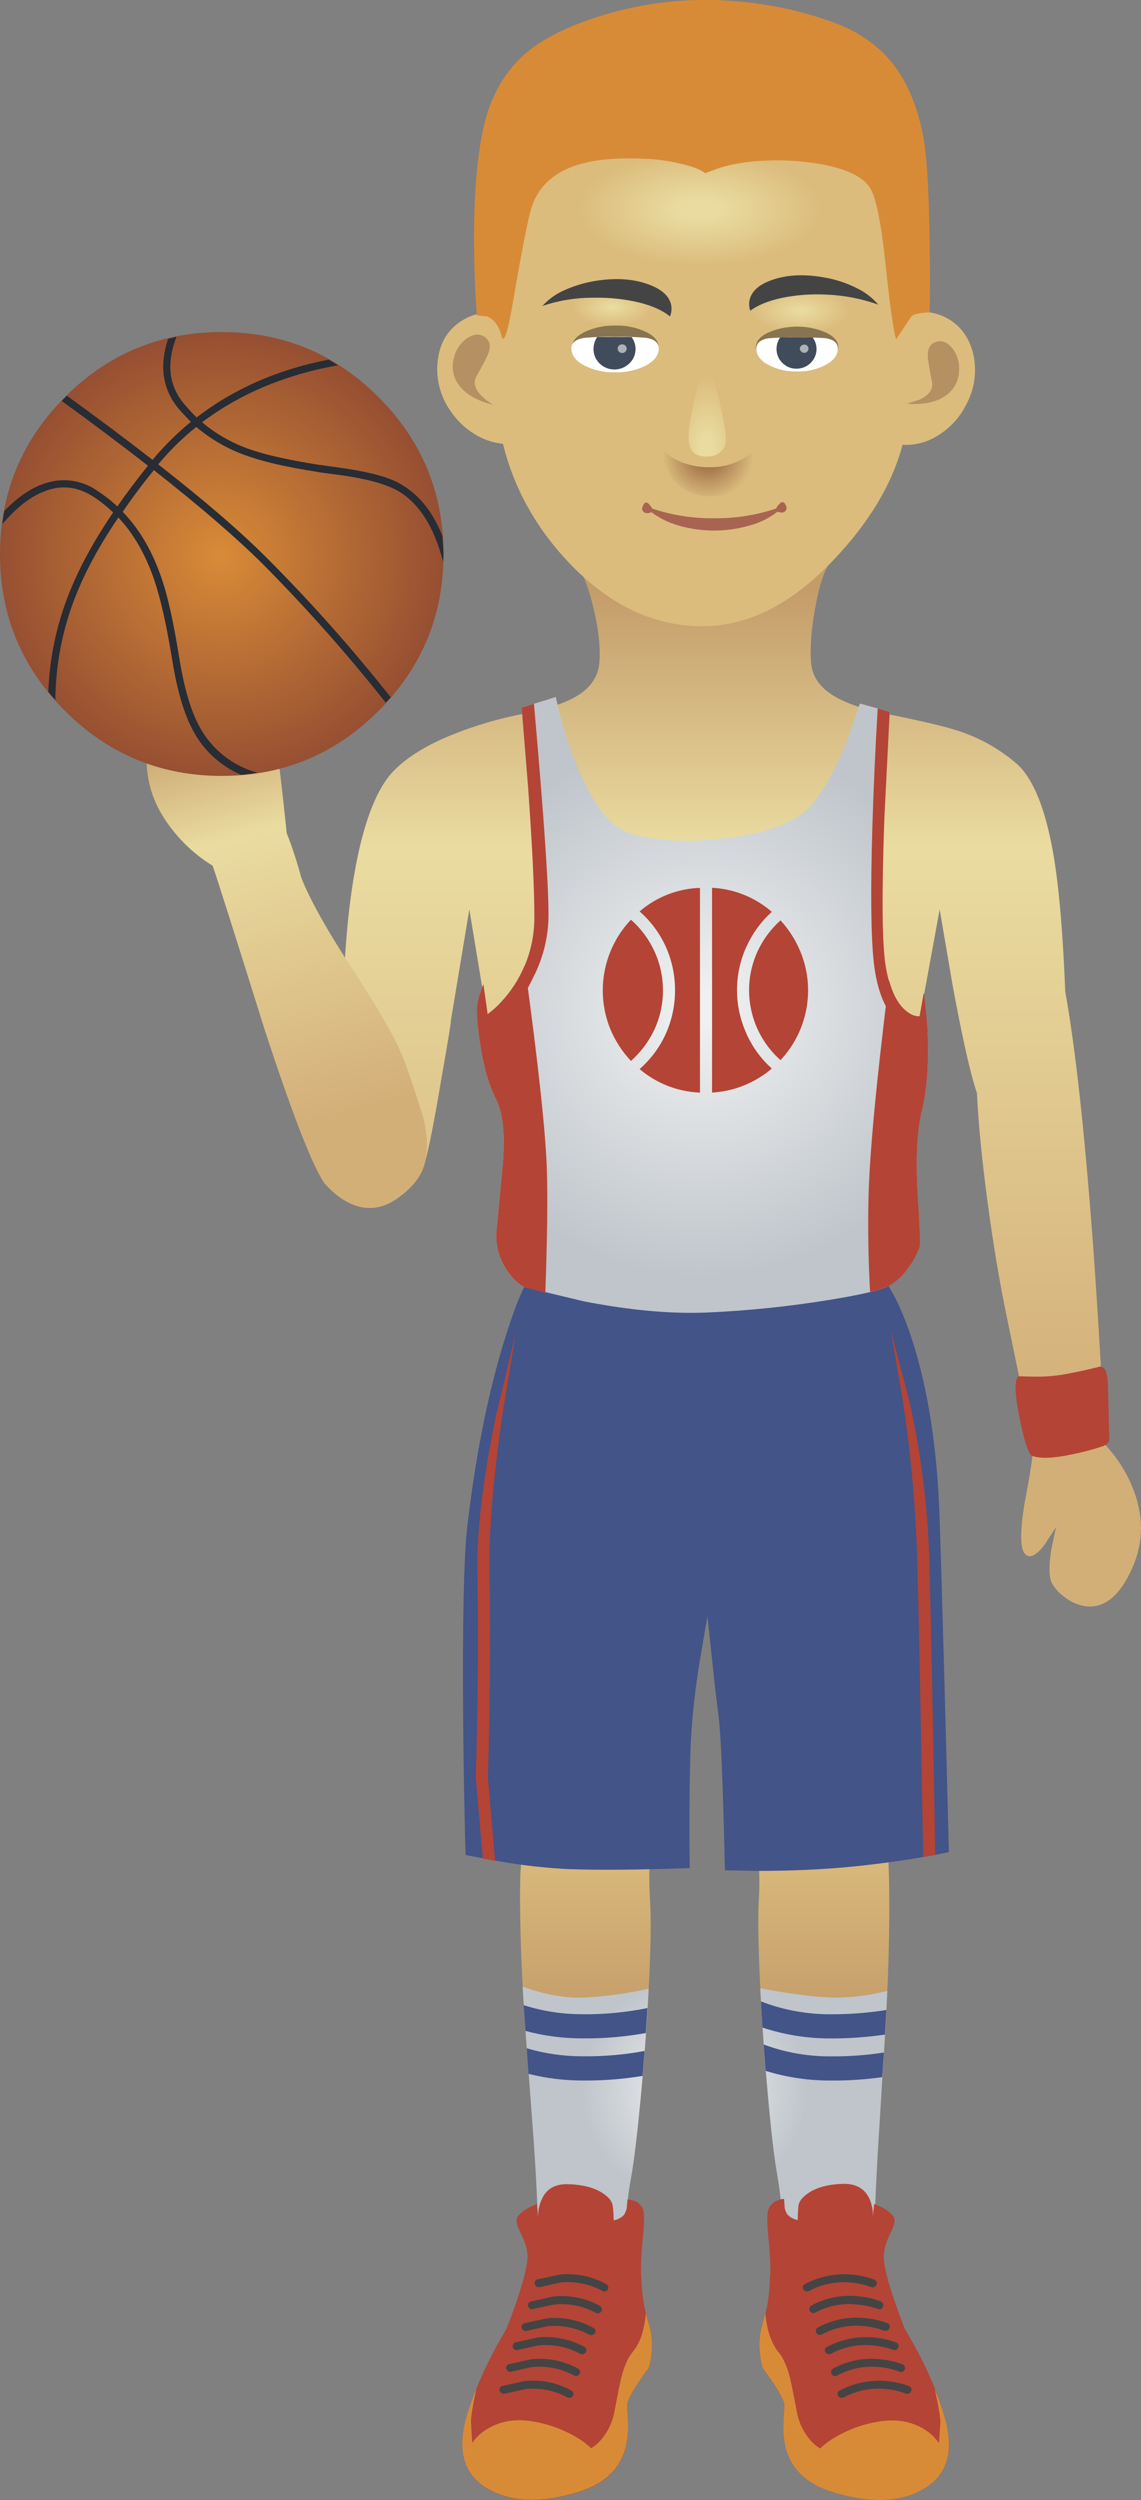 <?xml version="1.0" encoding="iso-8859-1"?>
<!-- Generator: Adobe Illustrator 20.1.0, SVG Export Plug-In . SVG Version: 6.00 Build 0)  -->
<svg version="1.0" id="Layer_1" xmlns="http://www.w3.org/2000/svg" xmlns:xlink="http://www.w3.org/1999/xlink" x="0px" y="0px"
	 viewBox="0 0 427.06 935.09" enable-background="new 0 0 427.06 935.09" xml:space="preserve">
<rect x="0" y="0" width="427.06" height="935.09" fill="#808080" stroke="none"/>
<title>sports1_0019</title>
<linearGradient id="SVGID_1_" gradientUnits="userSpaceOnUse" x1="108.751" y1="590.358" x2="108.751" y2="545.308" gradientTransform="matrix(1.51 0 0 1.51 99.54 -135)">
	<stop  offset="0" style="stop-color:#C49C69"/>
	<stop  offset="1" style="stop-color:#DBBC7D"/>
</linearGradient>
<path fill="url(#SVGID_1_)" d="M332.65,683.13h-49.94c1.333,10.947,1.787,19.737,1.36,26.37c-0.353,5.427-0.327,13.713,0.08,24.86
	c0.4,10.247,1.067,21.37,2,33.37h44.75c1.66-26.567,2.263-48.567,1.81-66c-0.153-4.267-0.23-7.357-0.23-9.27
	c-0.106-2.887-0.056-5.778,0.15-8.66l0.08-0.68 M195.48,692.4c-0.453,4.62-0.703,7.91-0.75,9.87
	c-0.353,16.72,0.477,38.54,2.49,65.46h44c2.107-27.573,2.773-46.983,2-58.23c-0.425-8.798-0.148-17.616,0.83-26.37h-48.2
	C195.977,686.225,195.853,689.325,195.48,692.4z"/>
<radialGradient id="SVGID_2_" cx="-163.905" cy="695.212" r="27.99" gradientTransform="matrix(1.51 0 0 -1.51 507.37 1831.04)" gradientUnits="userSpaceOnUse">
	<stop  offset="0.06" style="stop-color:#EFF0F0"/>
	<stop  offset="1" style="stop-color:#BFC5CB"/>
</radialGradient>
<path fill="url(#SVGID_2_)" d="M332,744.68c-6.272,1.639-12.727,2.475-19.21,2.49c-6.38,0-15.797-1.157-28.25-3.47
	c0.7,13.507,1.68,27.09,2.94,40.75c1.253,13.96,2.46,24.003,3.62,30.13c1.158,7.203,1.826,14.477,2,21.77h34.2
	c0.1-10.093,0.767-24.58,2-43.46c1.507-24.46,2.437-40.53,2.79-48.21 M242.83,743.85c-7.896,1.759-15.923,2.866-24,3.31
	c-7.08,0.3-14.813-1.057-23.2-4.07c0.4,7.08,1.607,24.053,3.62,50.92c1.453,19.033,2.12,33.143,2,42.33h33.07
	c-0.103-7.301,0.526-14.595,1.88-21.77c1.107-6.18,2.313-16.2,3.62-30.06c1.307-13.86,2.293-27.413,2.96-40.66H242.83z"/>
<path fill="#425488" d="M240.52,776.47l0.75-9.34c-7.626,1.421-15.373,2.091-23.13,2c-7.109,0.027-14.183-0.984-21-3l0.68,9.57
	c6.652,1.662,13.484,2.498,20.34,2.49c7.493,0.072,14.977-0.507,22.37-1.73 M311,769.16c-8.586,0.055-17.111-1.449-25.16-4.44
	l0.75,9.87c7.906,2.435,16.137,3.652,24.41,3.61c6.426,0.059,12.848-0.368,19.21-1.28l0.6-9.19
	C324.255,768.73,317.631,769.209,311,769.16 M331.72,751.83c-6.854,1.071-13.783,1.6-20.72,1.58
	c-8.962,0.051-17.853-1.584-26.21-4.82l0.6,9.79c8.26,2.732,16.909,4.107,25.61,4.07c6.767,0.019,13.525-0.466,20.22-1.45l0.53-9.19
	 M218.15,753.39c-7.516,0.042-14.991-1.102-22.15-3.39l0.68,9.64c7.002,1.875,14.221,2.813,21.47,2.79
	c7.905,0.071,15.8-0.599,23.58-2l0.6-9.34c-7.958,1.607-16.062,2.384-24.18,2.32V753.39z"/>
<path fill="#B44436" d="M229.38,825.35c-0.153-1.807-1.41-3.473-3.77-5c-3.167-2.107-7.537-3.237-13.11-3.39
	c-4.92-0.1-8.21,1.9-9.87,6c-0.933,2.133-1.347,4.456-1.21,6.78l-0.42-5.37l-2.64,1.13c-1.732,0.829-3.272,2.011-4.52,3.47
	c-0.853,1.053-0.553,3.053,0.9,6c1.907,3.713,2.81,6.853,2.71,9.42c-0.1,2.813-1.203,7.48-3.31,14
	c-1.453,4.467-2.987,8.687-4.6,12.66c-7.133,12.1-12.133,23.2-15,33.3c-3.567,12.953-0.653,21.953,8.74,27
	c8.54,4.667,19.513,4.967,32.92,0.9c10.293-3.113,16.37-9.063,18.23-17.85c0.592-3.096,0.784-6.255,0.57-9.4
	c-0.253-3.613-0.353-5.52-0.3-5.72c0.3-1.66,1.633-4.27,4-7.83l3.39-4.9c0.6-0.153,1.153-1.96,1.66-5.42
	c0.524-3.487,0.371-7.041-0.45-10.47c-0.953-3.267-1.62-5.727-2-7.38c-0.688-3.529-1.093-7.107-1.21-10.7
	c-0.353-2.96-0.203-7.88,0.45-14.76c0.6-6.127,0.677-9.843,0.23-11.15c-0.548-1.652-1.829-2.959-3.47-3.54l-2.41-0.53l-0.24,2.4
	c-0.034,1.242-0.426,2.447-1.13,3.47c-1.019,1.079-2.372,1.784-3.84,2C229.68,828.759,229.58,827.049,229.38,825.35z"/>
<path fill="#444444" d="M217.1,886.82c-0.128-0.384-0.396-0.705-0.75-0.9c-5.358-2.922-11.483-4.133-17.55-3.47l-8.44,1.88
	c-0.388,0.137-0.693,0.442-0.83,0.83c-0.152,0.368-0.122,0.787,0.08,1.13c0.157,0.357,0.459,0.63,0.83,0.75
	c0.389,0.152,0.821,0.152,1.21,0c0.053,0,2.513-0.553,7.38-1.66c5.438-0.568,10.921,0.509,15.74,3.09
	c0.352,0.245,0.792,0.329,1.21,0.23c0.38-0.134,0.7-0.4,0.9-0.75c0.247-0.321,0.332-0.738,0.23-1.13 M187.11,894.43
	c0.18,0.384,0.503,0.682,0.9,0.83c0.389,0.152,0.821,0.152,1.21,0c0.053,0,2.513-0.553,7.38-1.66
	c5.438-0.568,10.921,0.509,15.74,3.09c0.369,0.204,0.802,0.257,1.21,0.15c0.369-0.116,0.687-0.356,0.9-0.68
	c0.199-0.342,0.253-0.748,0.15-1.13c-0.1-0.398-0.376-0.73-0.75-0.9c-5.333-2.925-11.429-4.159-17.48-3.54l-8.44,1.88
	c-0.737,0.215-1.159,0.987-0.944,1.724c0.028,0.096,0.066,0.188,0.114,0.276 M219.27,879.78c0.239-0.293,0.325-0.683,0.23-1.05
	c-0.134-0.38-0.4-0.7-0.75-0.9c-5.333-2.925-11.429-4.159-17.48-3.54l-8.44,1.88c-0.388,0.137-0.693,0.442-0.83,0.83
	c-0.202,0.35-0.202,0.78,0,1.13c0.137,0.388,0.442,0.693,0.83,0.83c0.395,0.154,0.839,0.125,1.21-0.08
	c0.053,0,2.513-0.527,7.38-1.58c5.438-0.578,10.924,0.499,15.74,3.09c0.709,0.428,1.631,0.2,2.059-0.509
	c0.018-0.03,0.035-0.06,0.051-0.091 M222.81,871.58c-0.1-0.398-0.376-0.73-0.75-0.9c-5.333-2.925-11.429-4.159-17.48-3.54
	l-8.42,1.86c-0.369,0.166-0.664,0.461-0.83,0.83c-0.202,0.35-0.202,0.78,0,1.13c0.18,0.384,0.503,0.682,0.9,0.83
	c0.362,0.151,0.768,0.151,1.13,0c0.053,0,2.513-0.553,7.38-1.66c5.438-0.578,10.924,0.499,15.74,3.09
	c0.369,0.204,0.802,0.257,1.21,0.15c0.407-0.094,0.763-0.336,1-0.68c0.199-0.342,0.253-0.748,0.15-1.13 M225.25,863.35
	c-0.128-0.384-0.396-0.705-0.75-0.9c-5.339-2.924-11.451-4.129-17.5-3.45l-8.44,1.88c-0.388,0.137-0.693,0.442-0.83,0.83
	c-0.151,0.362-0.151,0.768,0,1.13c0.18,0.384,0.503,0.682,0.9,0.83c0.396,0.151,0.838,0.122,1.21-0.08
	c0.053,0,2.513-0.527,7.38-1.58c5.407-0.628,10.877,0.419,15.67,3c0.352,0.245,0.792,0.329,1.21,0.23
	c0.435-0.075,0.807-0.354,1-0.75c0.199-0.342,0.253-0.748,0.15-1.13 M227.66,855.22c-0.1-0.398-0.376-0.73-0.75-0.9
	c-5.333-2.925-11.429-4.159-17.48-3.54l-8.43,1.84c-0.369,0.166-0.664,0.461-0.83,0.83c-0.152,0.368-0.122,0.787,0.08,1.13
	c0.137,0.388,0.442,0.693,0.83,0.83c0.396,0.151,0.838,0.122,1.21-0.08v0.08c0.053,0,2.513-0.553,7.38-1.66
	c5.438-0.568,10.921,0.509,15.74,3.09c0.652,0.456,1.55,0.297,2.005-0.355c0.039-0.056,0.074-0.114,0.105-0.175
	c0.189-0.346,0.232-0.752,0.12-1.13L227.66,855.22z"/>
<path fill="#D88B37" d="M243.24,870.63l-1.51-5.35c-0.208,2.548-0.663,5.07-1.36,7.53c-0.724,2.553-1.955,4.934-3.62,7
	c-1.807,2.207-3.237,5.497-4.29,9.87c-0.6,2.613-1.48,6.983-2.64,13.11c-0.798,3.752-2.563,7.231-5.12,10.09
	c-0.99,1.139-2.163,2.106-3.47,2.86c-1.657-1.6-3.504-2.99-5.5-4.14c-5.229-3.072-11.001-5.109-17-6
	c-6.38-0.953-11.953,0.1-16.72,3.16c-2.099,1.264-3.897,2.971-5.27,5l-0.45-7.61c-0.1-1.76,0.567-5.98,2-12.66
	c-1.445,3.521-2.703,7.116-3.77,10.77c-3.567,12.953-0.653,21.953,8.74,27c8.54,4.667,19.513,4.967,32.92,0.9
	c10.293-3.113,16.37-9.063,18.23-17.85c0.591-3.066,0.789-6.194,0.59-9.31c-0.253-3.613-0.353-5.52-0.3-5.72
	c0.3-1.66,1.633-4.27,4-7.83l3.39-4.9c0.6-0.153,1.153-1.96,1.66-5.42C244.258,877.63,244.085,874.065,243.24,870.63z"/>
<path fill="#B44436" d="M287.53,826.63c-0.5,1.333-0.45,5.05,0.15,11.15c0.667,6.933,0.817,11.853,0.45,14.76
	c-0.07,3.592-0.449,7.172-1.13,10.7c-0.4,1.66-1.067,4.12-2,7.38c-0.821,3.429-0.974,6.983-0.45,10.47
	c0.453,3.467,0.98,5.273,1.58,5.42l3.39,4.9c2.36,3.567,3.717,6.177,4.07,7.83c0.053,0.2-0.047,2.107-0.3,5.72
	c-0.229,3.15-0.05,6.316,0.53,9.42c1.807,8.787,7.883,14.737,18.23,17.85c13.407,4.067,24.38,3.767,32.92-0.9
	c9.393-5.073,12.28-14.073,8.66-27c-2.86-10.293-7.86-21.393-15-33.3c-5.12-13.207-7.73-22.097-7.83-26.67
	c-0.1-2.56,0.78-5.7,2.64-9.42c1.453-2.96,1.753-4.96,0.9-6c-1.248-1.459-2.788-2.641-4.52-3.47l-2.64-1.13l-0.53,5.27
	c0.195-2.311-0.165-4.636-1.05-6.78c-1.707-4.067-5.02-6.067-9.94-6c-5.527,0.153-9.86,1.283-13,3.39
	c-2.413,1.607-3.693,3.273-3.84,5s-0.223,3.433-0.23,5.12c-1.468-0.216-2.821-0.921-3.84-2c-0.704-1.023-1.096-2.228-1.13-3.47
	l-0.15-2.41c-0.807,0.022-1.602,0.202-2.34,0.53C289.437,823.59,288.111,824.931,287.53,826.63z"/>
<path fill="#444444" d="M340.18,892.47c-8.481-3.148-17.9-2.544-25.91,1.66c-0.35,0.2-0.616,0.52-0.75,0.9
	c-0.097,0.382-0.044,0.787,0.15,1.13c0.237,0.344,0.593,0.586,1,0.68c0.408,0.107,0.841,0.054,1.21-0.15
	c4.816-2.591,10.302-3.668,15.74-3.09c2.524,0.213,5.007,0.772,7.38,1.66c0.781,0.312,1.669-0.056,2-0.83
	c0.202-0.343,0.232-0.762,0.08-1.13C340.87,892.939,340.556,892.65,340.18,892.47 M338.6,885.16c-0.137-0.388-0.442-0.693-0.83-0.83
	c-2.707-1.032-5.55-1.666-8.44-1.88c-6.045-0.669-12.149,0.543-17.48,3.47c-0.354,0.195-0.622,0.516-0.75,0.9
	c-0.103,0.382-0.049,0.788,0.15,1.13c0.218,0.375,0.579,0.646,1,0.75c0.417,0.108,0.861,0.024,1.21-0.23
	c4.816-2.591,10.302-3.668,15.74-3.09c2.501,0.218,4.96,0.776,7.31,1.66c0.75,0.39,1.673,0.098,2.063-0.652
	c0.017-0.032,0.032-0.065,0.047-0.098c0.151-0.362,0.151-0.768,0-1.13 M332.9,870.92c0.368-0.674,0.12-1.518-0.554-1.886
	c-0.088-0.048-0.18-0.086-0.276-0.114c-2.711-1.021-5.552-1.654-8.44-1.88c-6.073-0.624-12.193,0.61-17.55,3.54
	c-0.345,0.189-0.592,0.517-0.68,0.9c-0.103,0.382-0.049,0.788,0.15,1.13c0.189,0.345,0.517,0.592,0.9,0.68
	c0.408,0.107,0.841,0.054,1.21-0.15c4.819-2.581,10.302-3.658,15.74-3.09c2.524,0.213,5.007,0.772,7.38,1.66
	c0.389,0.152,0.821,0.152,1.21,0c0.397-0.148,0.72-0.446,0.9-0.83 M330.48,861.61c-0.18-0.384-0.503-0.682-0.9-0.83
	c-2.707-1.032-5.55-1.666-8.44-1.88c-6.045-0.668-12.149,0.543-17.48,3.47c-0.324,0.213-0.564,0.531-0.68,0.9
	c-0.103,0.382-0.049,0.788,0.15,1.13c0.2,0.35,0.52,0.616,0.9,0.75c0.418,0.099,0.858,0.015,1.21-0.23
	c4.835-2.552,10.332-3.57,15.76-2.92c2.517,0.214,4.996,0.745,7.38,1.58c0.371,0.206,0.815,0.236,1.21,0.08
	c0.388-0.137,0.693-0.442,0.83-0.83c0.202-0.343,0.232-0.762,0.08-1.13 M335.4,876.16c-8.481-3.148-17.9-2.544-25.91,1.66
	c-0.374,0.17-0.65,0.502-0.75,0.9c-0.099,0.356-0.045,0.736,0.15,1.05c0.44,0.762,1.412,1.03,2.18,0.6
	c4.816-2.591,10.302-3.668,15.74-3.09c2.493,0.219,4.949,0.749,7.31,1.58c0.372,0.202,0.814,0.231,1.21,0.08
	c0.397-0.148,0.72-0.446,0.9-0.83c0.151-0.362,0.151-0.768,0-1.13c-0.137-0.388-0.442-0.693-0.83-0.83 M328.09,853.48
	c-0.21-0.361-0.524-0.65-0.9-0.83c-8.481-3.148-17.9-2.544-25.91,1.66c-0.35,0.2-0.616,0.52-0.75,0.9
	c-0.097,0.382-0.044,0.787,0.15,1.13c0.237,0.344,0.593,0.586,1,0.68c0.408,0.101,0.839,0.048,1.21-0.15
	c4.816-2.591,10.302-3.668,15.74-3.09c2.524,0.213,5.007,0.772,7.38,1.66v-0.08c0.343,0.203,0.762,0.232,1.13,0.08
	c0.397-0.148,0.72-0.446,0.9-0.83c0.193-0.361,0.201-0.793,0.02-1.16L328.09,853.48z"/>
<path fill="#D88B37" d="M286.48,865.28l-1.48,5.35c-0.821,3.429-0.974,6.983-0.45,10.47c0.453,3.467,0.98,5.273,1.58,5.42l3.39,4.9
	c2.36,3.567,3.717,6.177,4.07,7.83c0.053,0.2-0.047,2.107-0.3,5.72c-0.229,3.15-0.05,6.316,0.53,9.42
	c1.807,8.787,7.883,14.737,18.23,17.85c13.407,4.067,24.38,3.767,32.92-0.9c9.393-5.073,12.28-14.073,8.66-27
	c-1.014-3.67-2.273-7.269-3.77-10.77c1.507,6.827,2.21,11.047,2.11,12.66l-0.53,7.61c-1.358-2.017-3.131-3.722-5.2-5
	c-4.773-3.067-10.373-4.12-16.8-3.16c-5.986,0.879-11.744,2.917-16.95,6c-1.996,1.15-3.843,2.54-5.5,4.14
	c-1.307-0.754-2.48-1.721-3.47-2.86c-2.557-2.859-4.322-6.338-5.12-10.09c-1.153-6.127-2.033-10.497-2.64-13.11
	c-1.053-4.367-2.483-7.657-4.29-9.87C288.69,876.523,287.027,871.653,286.48,865.28z"/>
<radialGradient id="SVGID_3_" cx="-163.905" cy="898.649" r="13.87" gradientTransform="matrix(1.51 0 0 -0.95 513.78 1057.31)" gradientUnits="userSpaceOnUse">
	<stop  offset="0" style="stop-color:#8F5938"/>
	<stop  offset="1" style="stop-color:#DBBC7D"/>
</radialGradient>
<path fill="url(#SVGID_3_)" d="M285.5,209.69c1.381-1.943,1.974-4.337,1.66-6.7c-1.479,1.056-3.103,1.895-4.82,2.49
	c-5.017,1.703-10.293,2.518-15.59,2.41c-5.523,0.069-11.02-0.772-16.27-2.49l-5.57-2.56l0.53,2.11
	c0.628,1.701,1.544,3.281,2.71,4.67c4,4.467,10.503,6.7,19.51,6.7C276.667,216.32,282.613,214.11,285.5,209.69z"/>
<path fill="#B44436" d="M272,312.89c-15.067,1.333-27.647-0.333-37.74-5c-8-3.767-14.78-12.767-20.34-27
	c-1.799-4.598-3.308-9.304-4.52-14.09l-1.43-6.1l-4.36,1.3c1.271,9.843,4.103,19.419,8.39,28.37
	c6.933,14.16,16.527,22.797,28.78,25.91c14.097,3.813,28.941,3.916,43.09,0.3c10.847-2.86,18.48-6.753,22.9-11.68
	c3.467-3.867,6.933-9.29,10.4-16.27c3.902-7.758,6.789-15.985,8.59-24.48l-3.84-1.05l-5.2,14.31
	c-4.42,10.593-8.963,18.553-13.63,23.88C297.537,307.617,287.173,311.483,272,312.89z"/>
<linearGradient id="SVGID_4_" gradientUnits="userSpaceOnUse" x1="118.239" y1="235.298" x2="118.239" y2="472.478" gradientTransform="matrix(1.51 0 0 1.51 99.54 -135)">
	<stop  offset="0" style="stop-color:#C49C69"/>
	<stop  offset="0.27" style="stop-color:#EADCA0"/>
	<stop  offset="0.87" style="stop-color:#D3AF78"/>
</linearGradient>
<path fill="url(#SVGID_4_)" d="M380.49,285.62c-6.8-5.84-14.757-10.178-23.35-12.73c-4.22-1.333-12.833-3.333-25.84-6
	c-8.987-1.807-15.717-4.217-20.19-7.23c-4.667-3.113-7.177-7.03-7.53-11.75c-0.453-5.333,0.023-12,1.43-20
	c1.56-8.84,3.593-14.94,6.1-18.3c-16.527-6.873-32.563-10.237-48.11-10.09c-15.367,0.1-31.26,3.69-47.68,10.77
	c2.813,3.82,5.147,9.797,7,17.93c1.807,7.833,2.473,14.437,2,19.81c-0.453,4.92-3.09,8.92-7.91,12
	c-4.367,2.76-11.17,5.07-20.41,6.93c-9.199,1.759-18.204,4.408-26.89,7.91c-9.54,3.867-16.823,8.387-21.85,13.56
	c-5.12,5.273-9.287,14.59-12.5,27.95c-2.76,11.7-4.643,25.7-5.65,42l3.31,5.2c9.14,13.96,15.417,27.593,18.83,40.9l3.39,15.37
	c1.091,5.099,2.551,10.113,4.37,15c1.453-4.92,3.487-15.19,6.1-30.81c2.593-14.693,3.803-22.1,3.63-22.22l6.93-41.66l6.78,41.05
	h161.73l7.53-41.05l4.75,27.84c3.667,20,6.73,33.61,9.19,40.83c0.553,11.5,1.887,25.133,4,40.9s4.523,30.13,7.23,43.09
	c3.067,14.713,5.227,25.333,6.48,31.86c1.407,7.633,2.437,14.263,3.09,19.89l-0.08,0.3c-0.153,2.26-1.183,8.463-3.09,18.61
	c-1.453,9.54-1.403,15.367,0.15,17.48c1.66,2.16,4.12,1.18,7.38-2.94l4.44-6.78l-1.81,8.66c-0.953,6.18-0.827,10.323,0.38,12.43
	c1.081,1.866,2.543,3.485,4.29,4.75c2.189,1.833,4.807,3.078,7.61,3.62c7.333,1.253,13.383-3.543,18.15-14.39
	c4.267-9.693,4.24-19.763-0.08-30.21c-2.4-5.784-5.817-11.091-10.09-15.67c-1.76-32.593-3.343-58.28-4.75-77.06
	c-3.113-41.18-6.527-71.99-10.24-92.43c-0.853-21.947-2.333-39.07-4.44-51.37C391.31,302.463,386.717,291.147,380.49,285.62z"/>
<linearGradient id="SVGID_5_" gradientUnits="userSpaceOnUse" x1="-11.744" y1="264.142" x2="20.656" y2="381.422" gradientTransform="matrix(1.51 0 0 1.51 99.54 -135)">
	<stop  offset="0" style="stop-color:#C49C69"/>
	<stop  offset="0.27" style="stop-color:#EADCA0"/>
	<stop  offset="0.87" style="stop-color:#D3AF78"/>
</linearGradient>
<path fill="url(#SVGID_5_)" d="M92.81,277.41c-1.143,2.731-2.049,5.555-2.71,8.44c-0.012-3.222-0.212-6.441-0.6-9.64
	c-0.807-6.827-2.14-11.197-4-13.11c-1.744-1.625-3.78-2.904-6-3.77c-2.814-1.292-5.914-1.836-9-1.58
	c-8.18,0.833-13.223,7.663-15.13,20.49c-1.707,11.5,1.293,22.147,9,31.94c4.216,5.419,9.371,10.035,15.22,13.63
	c2.26,6.627,8.713,26.96,19.36,61c10.493,32.093,18.027,51.403,22.6,57.93c3.613,4,7.33,6.687,11.15,8.06
	c5.373,1.96,10.647,1.157,15.82-2.41c4.82-3.333,8.06-7,9.72-11c2-5.02,2.077-11.423,0.23-19.21c-3.167-10.193-5.627-17.527-7.38-22
	c-2.813-7.233-8.99-18.13-18.53-32.69c-10-15.267-16.603-27.017-19.81-35.25c-1.517-5.699-3.354-11.307-5.5-16.8v-0.3
	c-0.833-8.173-1.583-15.047-2.25-20.62c-1.207-10.493-2.963-16.62-5.27-18.38C97.423,270.38,95.117,272.137,92.81,277.41z"/>
<path fill="#425488" d="M335.29,485.85l-2.71-4.85c-26.667,2.76-50.667,4.267-72,4.52c-14.764,0.076-29.523-0.591-44.22-2
	l-20.19-2.18l-2.34,5.35c-1.86,4.773-3.717,10.223-5.57,16.35c-5.873,19.533-10.317,42.083-13.33,67.65
	c-1.333,11.7-1.86,35.73-1.58,72.09c0.153,18.227,0.453,35.25,0.9,51.07l13,2.41c8.495,1.488,17.075,2.443,25.69,2.86
	c11.333,0.4,26.4,0.273,45.2-0.38c-0.2-18.58-0.073-34.147,0.38-46.7c0.567-10.324,1.699-20.61,3.39-30.81l2.86-16.65l1.58,14.54
	c1.1,10.587,1.957,18.063,2.57,22.43c0.907,7.033,1.71,26.367,2.41,58l12.28,0.23c10,0,19.49-0.333,28.47-1
	c8.98-0.667,18.847-1.847,29.6-3.54c5.427-0.907,9.92-1.737,13.48-2.49c-1.407-55.44-2.563-96.997-3.47-124.67
	c-0.853-26.067-4.293-48.4-10.32-67C339.698,495.869,337.667,490.78,335.29,485.85z"/>
<path fill="#B44436" d="M187.95,529.69l5.12-31.19l-7.46,31.11c-4.873,23.553-7.183,43.013-6.93,58.38
	c0.4,24.353,0.2,49.967-0.6,76.84v0.3l2.64,30.06l4.6,0.83l-2.71-31.19c0.807-27.22,1.007-52.857,0.6-76.91
	c-0.253-15.067,1.33-34.477,4.75-58.23 M333.33,497.3l4.52,26.14c2.961,19.436,4.771,39.03,5.42,58.68
	c0.667,24.807,1.42,62.297,2.26,112.47l4.52-0.75c-0.753-46.453-1.507-83.74-2.26-111.86c-0.685-19.756-3.233-39.403-7.61-58.68
	C335.667,506.113,333.383,497.447,333.33,497.3z"/>
<radialGradient id="SVGID_6_" cx="-163.875" cy="695.212" r="67.02" gradientTransform="matrix(1.51 0 0 -1.51 509.93 1426.37)" gradientUnits="userSpaceOnUse">
	<stop  offset="0.06" style="stop-color:#EFF0F0"/>
	<stop  offset="1" style="stop-color:#BFC5CB"/>
</radialGradient>
<path fill="url(#SVGID_6_)" d="M347.19,386.19l-1.43-14.76l-1.58,8.74c-1.607,0.153-3.34-0.55-5.2-2.11
	c-3.713-3.013-6.223-8.68-7.53-17s-1.457-26.61-0.45-54.87l2-39.92l-11.15-3.16l-5,14.31c-4.22,10.593-8.663,18.553-13.33,23.88
	c-5.273,6.073-15.643,10.117-31.11,12.13c-14.513,1.86-26.69,1.283-36.53-1.73c-7.633-2.313-14.59-11.503-20.87-27.57
	c-2.055-5.322-3.814-10.754-5.27-16.27l-1.74-7.17l-12.73,4l2.41,29.75c1.547,21.893,2.32,37.987,2.32,48.28
	c0.121,9.915-2.942,19.606-8.74,27.65c-2.428,3.459-5.403,6.499-8.81,9l-1.58-11.15l-1.13,3.16c-0.678,1.786-1.086,3.664-1.21,5.57
	c0.064,4.544,0.468,9.077,1.21,13.56c1.253,8.387,3.253,15.293,6,20.72c2.56,5.12,3.363,13.28,2.41,24.48
	c-0.553,6.073-1.357,14.637-2.41,25.69c-0.148,5.601,1.718,11.069,5.26,15.41c1.417,1.858,3.183,3.421,5.2,4.6l22.37,5.35
	c17.58,3.413,33.173,4.793,46.78,4.14c14.741-0.669,29.431-2.178,44-4.52c12.553-2,20.313-3.783,23.28-5.35
	c2.849-1.651,5.295-3.916,7.16-6.63c1.925-2.471,3.426-5.246,4.44-8.21c0.253-0.7-0.023-7.403-0.83-20.11
	c-0.753-13.107-0.2-23.4,1.66-30.88C346.98,407.26,347.69,397.59,347.19,386.19z"/>
<path fill="#B44436" d="M178.53,377c0.064,4.544,0.468,9.077,1.21,13.56c1.253,8.387,3.253,15.293,6,20.72
	c2.56,5.12,3.363,13.28,2.41,24.48c-0.553,6.073-1.357,14.637-2.41,25.69c-0.136,5.584,1.73,11.032,5.26,15.36
	c1.417,1.858,3.183,3.421,5.2,4.6l7.91,2.18c0.7-19.887,0.9-35.027,0.6-45.42c-0.4-14-3.163-39.713-8.29-77.14
	c-2.095,5.102-5.108,9.776-8.89,13.79c-1.5,1.705-3.176,3.247-5,4.6l-1.58-11.15l-1.13,3.16c-0.678,1.786-1.086,3.664-1.21,5.57
	 M347.27,386.19l-1.43-14.76l-1.58,8.74c-1.549,0.011-3.058-0.492-4.29-1.43c-3.213-2.16-5.623-6.203-7.23-12.13
	c-4.773,38.167-7.333,65.437-7.68,81.81c-0.253,11.447-0.053,23.047,0.6,34.8c2.405-0.474,4.751-1.205,7-2.18
	c2.849-1.651,5.295-3.916,7.16-6.63c1.925-2.471,3.426-5.246,4.44-8.21c0.253-0.7-0.023-7.403-0.83-20.11
	c-0.753-13.107-0.2-23.4,1.66-30.88c1.9-7.947,2.6-17.62,2.1-29.02H347.27z"/>
<path fill="#B44436" d="M346.21,375l-0.45-3.62l-1.58,8.74c-1.607,0.153-3.34-0.55-5.2-2.11c-3.713-3.013-6.223-8.68-7.53-17
	c-1.307-8.32-1.457-26.593-0.45-54.82l2-39.92l-4.49-1.27c-0.907,15.367-1.573,30.18-2,44.44c-0.7,24.053-0.523,40.877,0.53,50.47
	c1.207,10.8,4.347,18.357,9.42,22.67c2.342,2.131,5.374,3.345,8.54,3.42c0.553,0,1.22-0.577,2-1.73
	C346.827,381.13,346.563,378.04,346.21,375z"/>
<path fill="#B44436" d="M195.25,264.68l2.41,29.75c1.56,21.9,2.34,37.997,2.34,48.29c0.121,9.915-2.942,19.606-8.74,27.65
	c-2.428,3.459-5.403,6.499-8.81,9l-1.58-11.15l-1.13,3.16c-0.678,1.786-1.086,3.664-1.21,5.57c0,2.16,0.15,4.77,0.45,7.83
	c1.892,0.008,3.756-0.46,5.42-1.36c2.299-1.116,4.389-2.618,6.18-4.44c3.715-3.946,6.755-8.477,9-13.41
	c3.461-6.684,5.403-14.049,5.69-21.57c0.253-10.093-1.553-37.01-5.42-80.75L195.25,264.68z"/>
<path fill="#B44436" d="M252.65,370.37c0.019,5.69-1.188,11.318-3.54,16.5c-2.285,4.971-5.598,9.402-9.72,13
	c6.333,5.386,14.292,8.489,22.6,8.81V332.1c-8.319,0.266-16.296,3.375-22.6,8.81c4.122,3.598,7.435,8.029,9.72,13
	c2.346,5.156,3.553,10.756,3.54,16.42 M279.39,386.6c-4.72-10.333-4.72-22.207,0-32.54c2.25-4.932,5.478-9.354,9.49-13
	c-6.243-5.414-14.118-8.582-22.37-9v76.61c8.24-0.474,16.098-3.635,22.37-9c-4.038-3.622-7.271-8.05-9.49-13 M248.13,370.4
	c0.01-5.075-1.096-10.09-3.24-14.69c-2.058-4.472-5.032-8.461-8.73-11.71c-10.353,10.919-13.385,26.874-7.76,40.83
	c1.832,4.44,4.462,8.508,7.76,12c3.676-3.26,6.649-7.234,8.74-11.68c2.149-4.623,3.255-9.662,3.24-14.76 M299.66,356.15
	c-1.77-4.389-4.322-8.421-7.53-11.9c-3.617,3.247-6.539,7.193-8.59,11.6c-6.394,13.974-2.908,30.484,8.59,40.68
	c10.18-10.843,13.12-26.618,7.53-40.4V356.15z"/>
<path fill="#B44436" d="M415.21,538.43l-0.53-20.49c-0.1-3.067-0.577-5.127-1.43-6.18l-1.21-0.68
	c-5.627,1.407-10.547,2.46-14.76,3.16c-3.442,0.511-6.921,0.739-10.4,0.68l-5.65-0.15c-1.607,1.253-1.48,6.45,0.38,15.59
	c1.807,8.987,3.413,13.733,4.82,14.24c3.067,1.053,7.987,0.853,14.76-0.6c4.027-0.813,8.001-1.868,11.9-3.16
	C414.503,540.133,415.21,539.33,415.21,538.43z"/>
<path fill="#DBBC7D" d="M364.29,132.48c-1.527-6.38-4.957-10.95-10.29-13.71c-4.621-2.362-9.996-2.769-14.92-1.13V99.79
	c0-20.84-7.433-38.29-22.3-52.35c-14.667-13.86-32.62-20.79-53.86-20.79s-39.177,6.927-53.81,20.78
	c-14.867,14.06-22.3,31.51-22.3,52.35v17.55c-4.961-0.997-10.114,0.033-14.31,2.86c-5.02,3.267-7.907,8.163-8.66,14.69
	c-0.792,6.589,0.871,13.239,4.67,18.68c2.33,3.532,5.401,6.514,9,8.74c3.243,2.053,6.921,3.32,10.74,3.7
	c4.167,16.973,12.703,32.113,25.61,45.42c14.813,15.213,31.183,22.82,49.11,22.82c16.973,0,33.307-8.26,49-24.78
	c13.333-14,21.947-28.363,25.84-43.09c4.706,0.265,9.375-0.975,13.33-3.54c4.443-2.735,8.042-6.646,10.4-11.3
	C364.75,145.728,365.728,138.953,364.29,132.48z"/>
<radialGradient id="SVGID_7_" cx="-163.905" cy="533.702" r="9.69" gradientTransform="matrix(1.51 0 0 -2.82 511.97 1672.85)" gradientUnits="userSpaceOnUse">
	<stop  offset="0.15" style="stop-color:#EADCA0"/>
	<stop  offset="1" style="stop-color:#DBBC7D"/>
</radialGradient>
<path fill="url(#SVGID_7_)" d="M269.15,149.58c-1.96-8.333-3.517-12.35-4.67-12.05c-1.253,0.3-2.787,4.367-4.6,12.2
	c-1.813,7.833-2.48,13.13-2,15.89c0.453,2.36,1.483,3.893,3.09,4.6c1.312,0.428,2.692,0.608,4.07,0.53
	c1.456,0.001,2.877-0.446,4.07-1.28c1.503-0.963,2.455-2.588,2.56-4.37C271.89,162.74,271.05,157.567,269.15,149.58z"/>
<path fill="#A86451" d="M293.93,191.16c0.667-0.667,0.64-1.547-0.08-2.64c-0.239-0.571-0.895-0.839-1.466-0.6
	c-0.159,0.067-0.301,0.17-0.414,0.3c-0.629,0.562-1.142,1.241-1.51,2c-7.476,2.499-15.318,3.723-23.2,3.62
	c-7.86,0.116-15.682-1.108-23.13-3.62c-1.407-2.36-2.487-2.863-3.24-1.51c-0.7,1.153-0.727,2.057-0.08,2.71
	c0.647,0.653,1.647,0.703,3,0.15c3.06,2.268,6.506,3.962,10.17,5c8.764,2.536,18.071,2.508,26.82-0.08
	c3.705-1.005,7.173-2.739,10.2-5.1C292.333,191.89,293.31,191.813,293.93,191.16z"/>
<path fill="#B49062" d="M171.52,143.7c2.513,3.613,6.907,6.2,13.18,7.76c-1.509-0.844-2.901-1.883-4.14-3.09
	c-2.613-2.46-3.443-4.847-2.49-7.16c2.107-3.713,3.563-6.45,4.37-8.21c1.333-2.96,1.133-5.17-0.6-6.63c-2-1.66-4.31-1.633-6.93,0.08
	c-2.535,1.744-4.32,4.379-5,7.38C168.93,137.194,169.521,140.822,171.52,143.7z"/>
<path fill="#B49062" d="M354.35,147.7c2.811-2.105,4.506-5.379,4.6-8.89c0.287-3.051-0.604-6.095-2.49-8.51
	c-1.96-2.46-4.143-3.213-6.55-2.26c-2.107,0.853-2.96,2.913-2.56,6.18c0.2,1.907,0.727,4.943,1.58,9.11
	c0.2,2.46-1.333,4.493-4.6,6.1l-4.9,1.58C345.91,151.463,350.883,150.36,354.35,147.7z"/>
<radialGradient id="SVGID_8_" cx="-163.905" cy="695.212" r="11.23" gradientTransform="matrix(1.51 0 0 -1.51 512.42 1219.82)" gradientUnits="userSpaceOnUse">
	<stop  offset="0" style="stop-color:#8F5938"/>
	<stop  offset="1" style="stop-color:#DBBC7D"/>
</radialGradient>
<path fill="url(#SVGID_8_)" d="M280.6,177.15c0.729-1.923,1.161-3.947,1.28-6v-2.64c-1.094,1.293-2.424,2.365-3.92,3.16
	c-3.844,2.13-8.187,3.197-12.58,3.09c-4.597,0.055-9.132-1.06-13.18-3.24l-4.52-3.24l0.45,2.71c0.422,2.11,1.185,4.136,2.26,6
	c3.213,5.773,8.46,8.66,15.74,8.66C273.41,185.65,278.233,182.817,280.6,177.15z"/>
<radialGradient id="SVGID_9_" cx="-163.905" cy="1096.537" r="10" gradientTransform="matrix(1.51 0 0 -0.7 476.71 882.48)" gradientUnits="userSpaceOnUse">
	<stop  offset="0.02" style="stop-color:#EADCA0"/>
	<stop  offset="1" style="stop-color:#DBBC7D"/>
</radialGradient>
<path fill="url(#SVGID_9_)" d="M244.74,115.08c0-1.907-1.457-3.573-4.37-5c-6.848-2.712-14.472-2.712-21.32,0
	c-2.96,1.407-4.44,3.073-4.44,5c0,1.927,1.48,3.593,4.44,5c6.848,2.712,14.472,2.712,21.32,0
	C243.283,118.653,244.74,116.987,244.74,115.08z"/>
<radialGradient id="SVGID_10_" cx="-163.905" cy="1095.797" r="12.25" gradientTransform="matrix(1.51 0 0 -0.7 547.15 883.2)" gradientUnits="userSpaceOnUse">
	<stop  offset="0.02" style="stop-color:#EADCA0"/>
	<stop  offset="1" style="stop-color:#DBBC7D"/>
</radialGradient>
<path fill="url(#SVGID_10_)" d="M318.57,116.21c0-2.36-1.783-4.393-5.35-6.1c-8.398-3.315-17.742-3.315-26.14,0
	c-3.613,1.707-5.42,3.74-5.42,6.1s1.807,4.393,5.42,6.1c8.398,3.315,17.742,3.315,26.14,0
	C316.787,120.603,318.57,118.57,318.57,116.21z"/>
<radialGradient id="SVGID_11_" cx="-163.925" cy="1083.488" r="30.13" gradientTransform="matrix(1.51 0 0 -0.71 509.33 847.42)" gradientUnits="userSpaceOnUse">
	<stop  offset="0.15" style="stop-color:#EADCA0"/>
	<stop  offset="1" style="stop-color:#DBBC7D"/>
</radialGradient>
<path fill="url(#SVGID_11_)" d="M307.64,77.94c0-5.927-4.42-10.973-13.26-15.14s-19.537-6.25-32.09-6.25
	c-12.553,0-23.25,2.083-32.09,6.25s-13.283,9.213-13.33,15.14c0,5.927,4.443,10.973,13.33,15.14
	c8.887,4.167,19.583,6.277,32.09,6.33c12.507,0,23.203-2.11,32.09-6.33C303.267,88.86,307.687,83.813,307.64,77.94z"/>
<path fill="#887451" d="M246.48,129.77c0-2.207-1.583-4.09-4.75-5.65c-3.557-1.653-7.45-2.454-11.37-2.34
	c-3.946-0.109-7.863,0.692-11.45,2.34c-3.167,1.56-4.75,3.443-4.75,5.65c0,2.207,1.583,4.113,4.75,5.72
	c3.587,1.648,7.504,2.449,11.45,2.34c3.92,0.114,7.813-0.687,11.37-2.34C244.897,133.883,246.48,131.977,246.48,129.77z"/>
<path fill="#FFFFFF" d="M246.55,130.37c0-2.16-1.557-3.493-4.67-4c-3.833-0.352-7.683-0.478-11.53-0.38
	c-3.871-0.102-7.744,0.025-11.6,0.38c-3.267,0.5-4.9,1.833-4.9,4c0,2.46,1.607,4.57,4.82,6.33c3.57,1.8,7.533,2.68,11.53,2.56
	c4.018,0.114,8.003-0.765,11.6-2.56C244.967,134.94,246.55,132.83,246.55,130.37z"/>
<path fill="#404B5B" d="M236.38,126.08H223.5c-0.877,1.315-1.35,2.859-1.36,4.44c-0.026,2.041,0.791,4.002,2.26,5.42
	c3.105,3.017,8.045,3.017,11.15,0C238.306,133.349,238.664,129.096,236.38,126.08z"/>
<path fill="#ACB2B7" d="M234.57,130.37c0.006-0.438-0.19-0.854-0.53-1.13c-0.324-0.31-0.762-0.473-1.21-0.45
	c-0.423-0.013-0.832,0.15-1.13,0.45c-0.34,0.276-0.536,0.692-0.53,1.13c0.002,0.459,0.194,0.897,0.53,1.21
	c0.298,0.3,0.707,0.463,1.13,0.45c0.448,0.023,0.886-0.14,1.21-0.45C234.376,131.267,234.568,130.829,234.57,130.37z"/>
<path fill="#887451" d="M313.74,129.84c0-2.16-1.507-3.967-4.52-5.42c-6.944-3.014-14.826-3.014-21.77,0
	c-3.013,1.453-4.52,3.26-4.52,5.42c0,2.16,1.507,3.967,4.52,5.42c6.944,3.014,14.826,3.014,21.77,0
	C312.233,133.753,313.74,131.947,313.74,129.84z"/>
<path fill="#FFFFFF" d="M313.59,130.45c0-2.107-1.457-3.413-4.37-3.92c-3.583-0.283-7.177-0.383-10.77-0.3
	c-3.619-0.083-7.241,0.017-10.85,0.3c-3.013,0.5-4.52,1.807-4.52,3.92c0,2.36,1.48,4.36,4.44,6c3.316,1.743,7.026,2.601,10.77,2.49
	c3.769,0.105,7.504-0.752,10.85-2.49C312.107,134.757,313.59,132.757,313.59,130.45z"/>
<path fill="#404B5B" d="M304.18,126.23H292c-0.889,1.254-1.364,2.753-1.36,4.29c-0.022,1.96,0.767,3.842,2.18,5.2
	c1.381,1.422,3.288,2.211,5.27,2.18c2.004,0.024,3.933-0.762,5.35-2.18C306.032,133.19,306.349,129.131,304.18,126.23z"/>
<path fill="#ACB2B7" d="M302.6,130.37c0-0.397-0.163-0.776-0.45-1.05c-0.633-0.602-1.627-0.602-2.26,0
	c-0.328,0.251-0.523,0.637-0.53,1.05c-0.006,0.438,0.19,0.854,0.53,1.13c0.61,0.624,1.61,0.636,2.234,0.026
	C302.435,131.223,302.607,130.804,302.6,130.37z"/>
<path fill="#444444" d="M211.45,108.45c-3.212,1.371-6.09,3.417-8.44,6c6.33-2.141,12.979-3.186,19.66-3.09
	c5.604-0.097,11.198,0.511,16.65,1.81c4.973,1.253,8.79,2.987,11.45,5.2c0.482-1.194,0.664-2.489,0.53-3.77
	c-0.5-3.613-3.413-6.377-8.74-8.29c-5.327-1.913-11.48-2.39-18.46-1.43C219.737,105.47,215.478,106.672,211.45,108.45z"/>
<path fill="#444444" d="M309.15,110.18c6.684,0.255,13.289,1.526,19.59,3.77c-2.267-2.637-5.064-4.767-8.21-6.25
	c-3.937-1.966-8.153-3.315-12.5-4c-6.98-1.207-13.157-0.93-18.53,0.83s-8.373,4.427-9,8c-0.195,1.236-0.092,2.501,0.3,3.69
	c2.76-2.06,6.627-3.643,11.6-4.75C297.906,110.33,303.535,109.897,309.15,110.18z"/>
<path fill="#D88B37" d="M347.94,90.37c-0.253-19.08-1.033-32.08-2.34-39c-2.107-11.3-5.897-20.44-11.37-27.42
	s-13.003-12.21-22.59-15.69c-11.848-4.256-24.216-6.89-36.77-7.83c-16.291-1.36-32.692,0.335-48.36,5
	c-12.707,3.867-22.3,8.437-28.78,13.71c-8.667,7.08-14.317,16.897-16.95,29.45c-2.46,11.7-3.563,26.767-3.31,45.2
	c0.1,9.24,0.45,17.3,1.05,24.18l3.69,0.38c2.713,1.053,4.547,3.49,5.5,7.31c0.853,3.413,2.36-1.253,4.52-14
	c3.067-17.88,5.25-29.053,6.55-33.52c2.313-7.687,7.647-13.02,16-16c6.48-2.313,14.967-3.243,25.46-2.79
	c6.259,0.124,12.472,1.114,18.46,2.94c1.876,0.564,3.661,1.396,5.3,2.47l5.42-2c4.855-1.438,9.863-2.297,14.92-2.56
	c7.783-0.525,15.601-0.096,23.28,1.28c9.493,1.76,15.543,4.76,18.15,9c2.107,3.567,3.963,12.707,5.57,27.42
	c1.707,16.273,3.063,25.94,4.07,29l5.65-8.44c0.5-0.667,1.807-1.12,3.92-1.36c0.993-0.147,1.996-0.224,3-0.23
	C348.107,108.743,348.093,99.91,347.94,90.37z"/>
<radialGradient id="SVGID_12_" cx="-163.905" cy="695.212" r="55.1" gradientTransform="matrix(1.51 0 0 -1.51 330.05 1257.71)" gradientUnits="userSpaceOnUse">
	<stop  offset="0" style="stop-color:#D88B37"/>
	<stop  offset="1" style="stop-color:#964F32"/>
</radialGradient>
<path fill="url(#SVGID_12_)" d="M83,124.19c-22.953,0-42.513,8.11-58.68,24.33S0.047,184.303,0,207.21
	c0,22.9,8.11,42.46,24.33,58.68S60.107,290.22,83,290.22c22.9,0,42.46-8.11,58.68-24.33s24.327-35.78,24.32-58.68
	c0-22.9-8.11-42.46-24.33-58.68S105.893,124.197,83,124.19z"/>
<path fill="#282C34" d="M126.55,136.62l-3.55-2.11c-18.927,3.66-35.393,10.867-49.4,21.62c-1.507-1.453-3.113-3.187-4.82-5.2
	c-5.627-6.827-6.53-15.16-2.71-25c-1.407,0.4-2.46,0.677-3.16,0.83c-3.333,10.093-2.077,18.73,3.77,25.91
	c1.333,1.56,2.917,3.267,4.75,5.12c-5.218,4.27-10.016,9.028-14.33,14.21c-9.693-7.533-20.39-15.533-32.09-24
	c-0.662,0.632-1.29,1.3-1.88,2c11.1,8.033,21.847,16.093,32.24,24.18c-4.247,5.293-8.063,10.377-11.45,15.25
	c-2.332-2.178-4.851-4.146-7.53-5.88c-5.013-3.516-11.279-4.748-17.25-3.39c-6,1.333-11.85,5-17.55,11l-0.75,4.9
	c6.267-7.373,12.567-11.793,18.9-13.26c5.173-1.207,10.247-0.207,15.22,3c2.64,1.723,5.111,3.691,7.38,5.88
	c-8.033,11.8-13.96,23.023-17.78,33.67c-3.887,10.745-6.073,22.031-6.48,33.45l2.64,3.09c0.084-11.611,2.043-23.133,5.8-34.12
	c3.713-10.847,9.64-22.247,17.78-34.2c5.727,6.073,10.22,13.907,13.48,23.5c2.313,6.827,4.497,16.493,6.55,29
	c1.76,11.1,4.147,19.663,7.16,25.69c3.847,8.132,10.549,14.566,18.83,18.08c2.613-0.3,4.613-0.577,6-0.83
	c-9.191-2.506-16.967-8.643-21.54-17c-3.333-6-5.92-14.79-7.76-26.37c-2-12.407-4.033-21.74-6.1-28
	c-3.467-10.747-8.467-19.483-15-26.21c3.713-5.427,7.607-10.623,11.68-15.59c17.547,13.827,31.14,25.547,40.78,35.16
	c16.293,16.401,31.65,33.705,46,51.83l1.88-2c-14.335-18.112-29.693-35.39-46-51.75c-9.993-10.053-23.677-21.853-41.05-35.4
	c4.274-5.124,9.044-9.814,14.24-14c6.012,5.095,12.977,8.943,20.49,11.32c5.773,1.96,13.883,3.767,24.33,5.42
	c1.56,0.3,4.02,0.65,7.38,1.05c11.333,1.453,19.333,3.637,24,6.55c7.58,4.773,12.98,13.487,16.2,26.14l0.15-2.94
	c0-0.753-0.127-2.963-0.38-6.63c-3.767-9.64-9.433-16.393-17-20.26c-4.62-2.313-12.177-4.17-22.67-5.57l-7.23-1
	c-10.293-1.66-18.203-3.393-23.73-5.2c-7.087-2.237-13.665-5.845-19.36-10.62c8.652-6.467,18.212-11.619,28.37-15.29
	C111.316,139.953,118.864,137.935,126.55,136.62z"/>
</svg>
